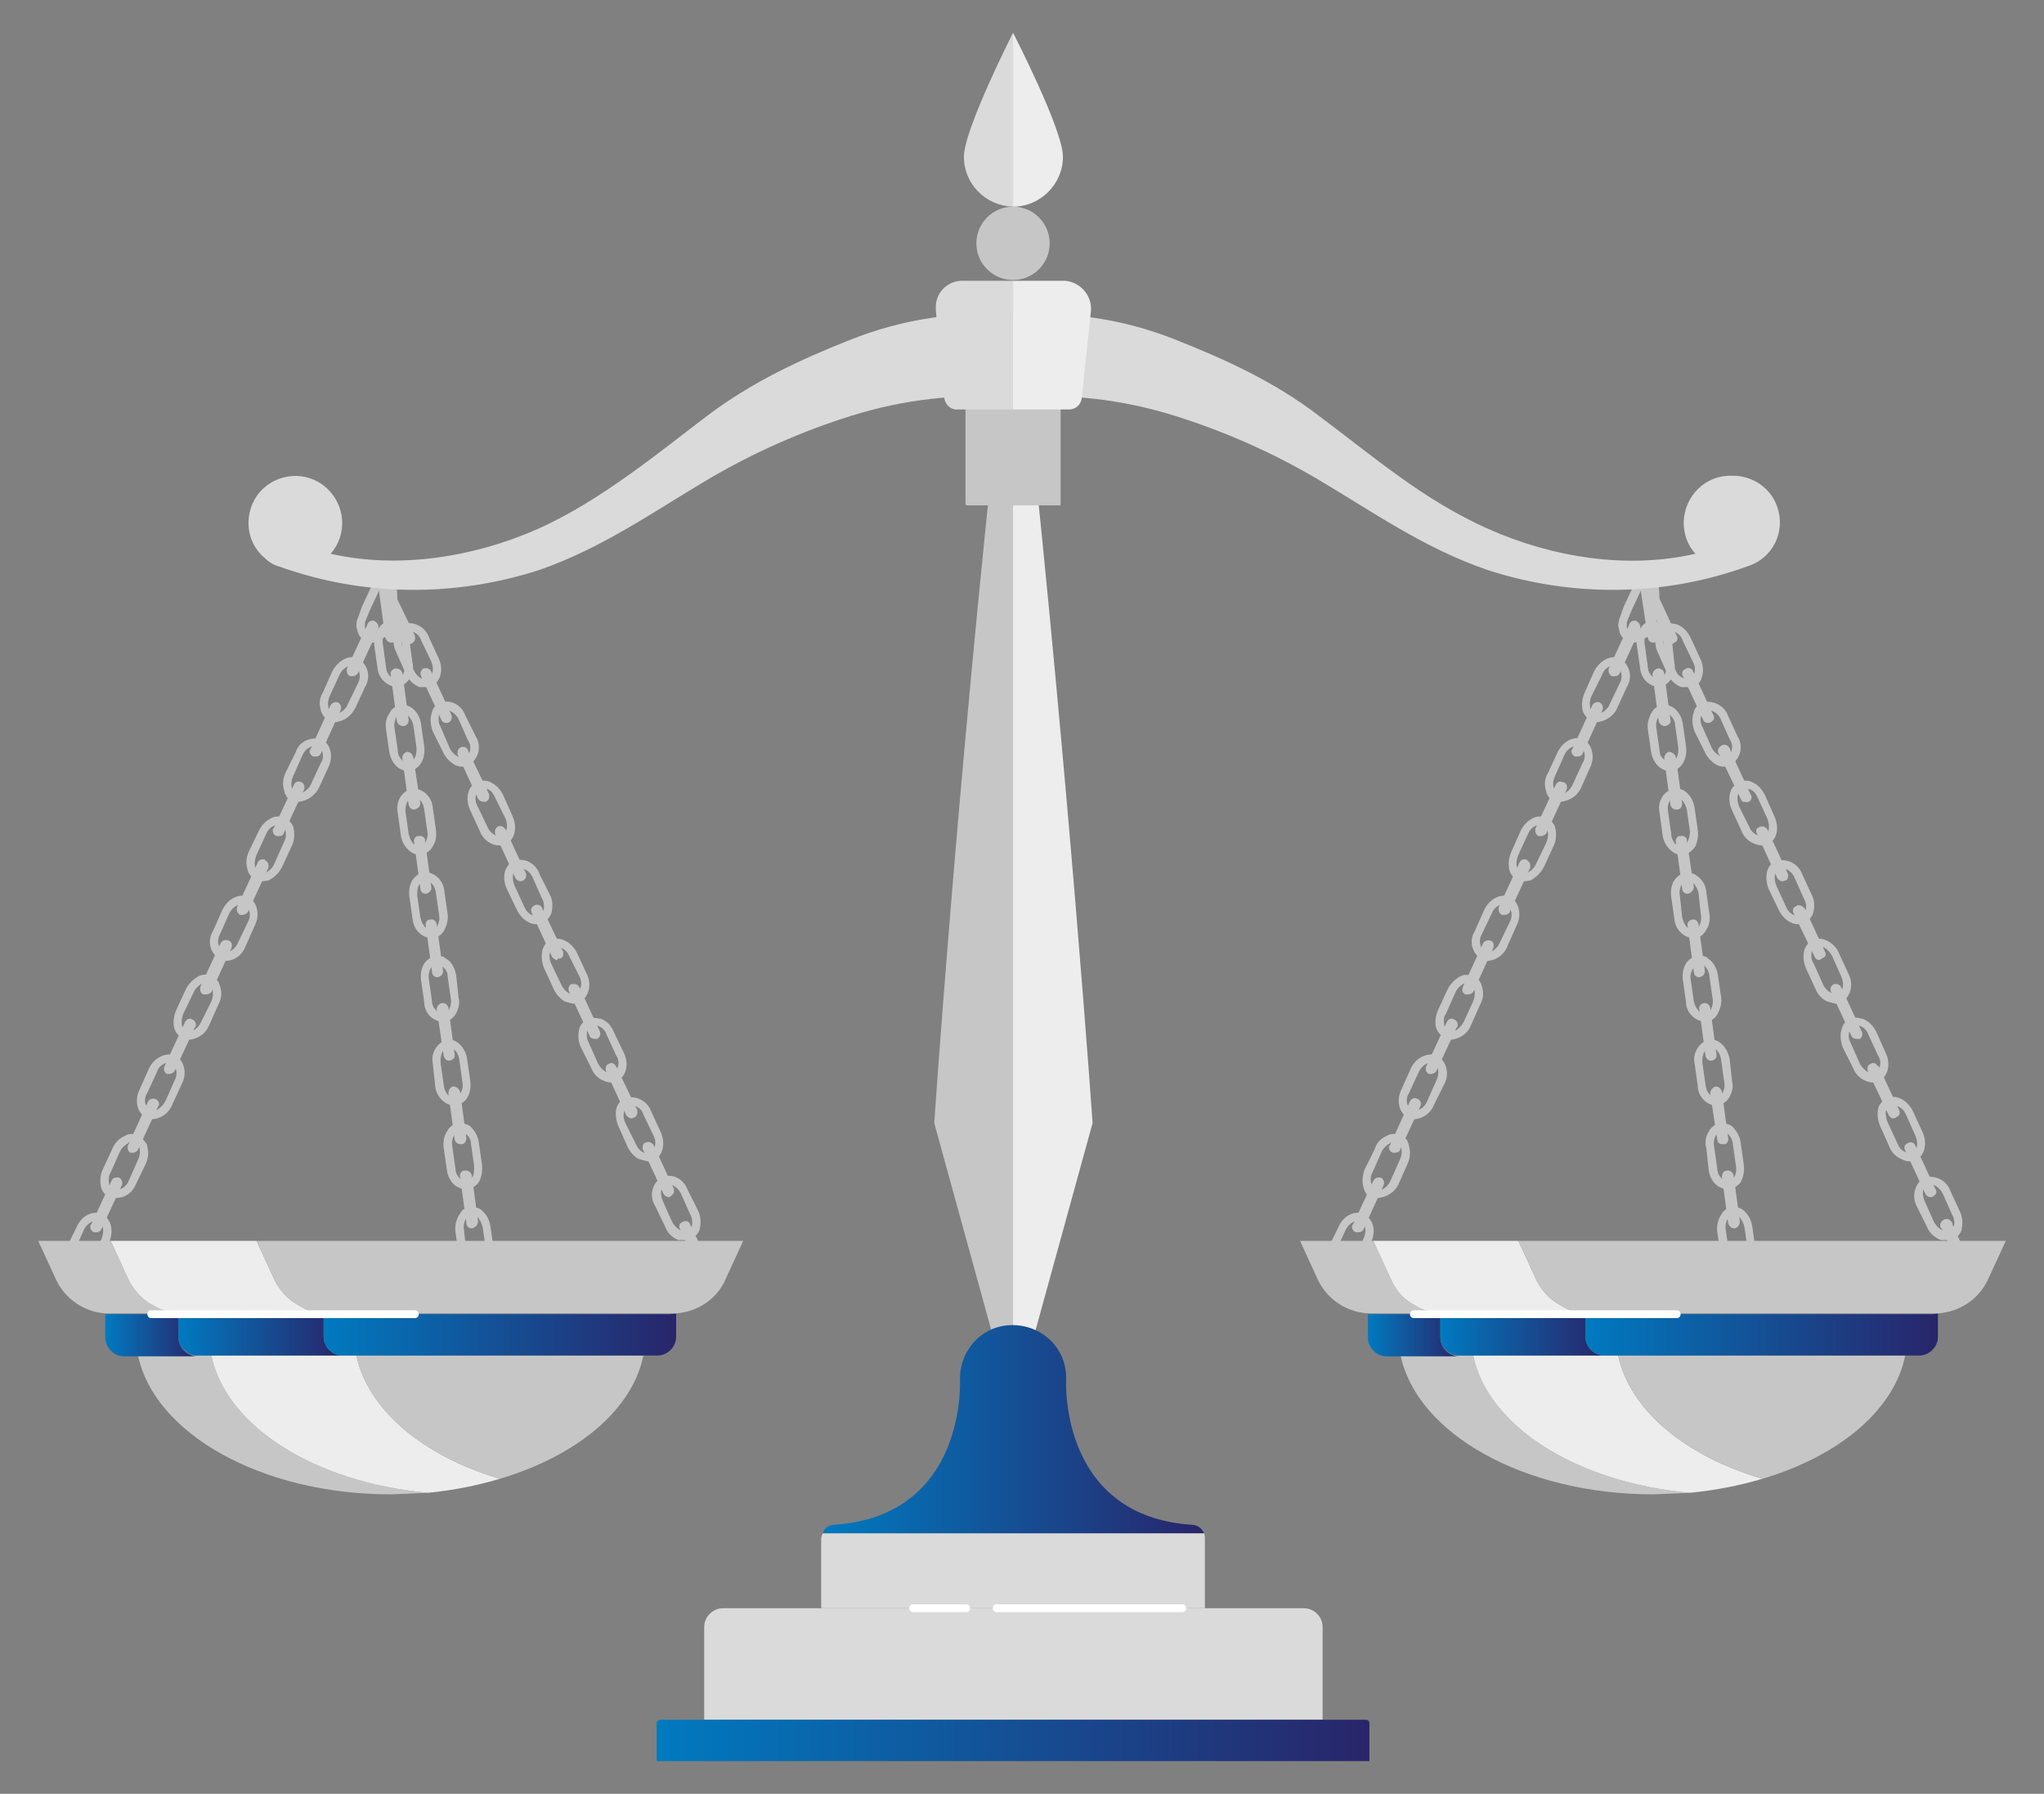 <svg xmlns="http://www.w3.org/2000/svg" xmlns:xlink="http://www.w3.org/1999/xlink" id="Layer_1" x="0px" y="0px" viewBox="0 0 262.1 230" style="enable-background:new 0 0 262.1 230;" xml:space="preserve"><rect x="0" y="0" width="262.1" height="230" fill="#808080" stroke="none"/><style type="text/css">	.st0{fill:#C6C6C6;}	.st1{fill:url(#SVGID_1_);}	.st2{fill:#EDEDED;}	.st3{fill:url(#SVGID_00000059305773681512031760000017882525871828928685_);}	.st4{fill:url(#SVGID_00000034092191329050271250000007602750821203144597_);}	.st5{fill:#FFFFFF;}	.st6{fill:url(#SVGID_00000032630888776879237640000000714174492712016048_);}	.st7{fill:url(#SVGID_00000129207501381295871860000008825110379590510241_);}	.st8{fill:url(#SVGID_00000119813505912545972540000013872711394654249653_);}	.st9{fill:#DADADA;}	.st10{fill:url(#SVGID_00000023276807733612013490000013764220921551196300_);}	.st11{fill:url(#SVGID_00000049908779772775474140000001350112259475283385_);}</style><path class="st0" d="M87.8,159H87c-0.8-0.3-1.4-0.9-1.7-1.7l-1.3-2.7c-0.8-1.3-0.4-2.9,0.9-3.7c1.4-0.5,2.8,0.3,3.3,1.7l0,0l1.3,2.6 c0.4,0.8,0.4,1.7,0.2,2.5c-0.2,0.5-0.6,0.9-1.1,1.2C88.4,159,88.1,159.1,87.8,159z M85.7,151.8h-0.4c-0.6,0.3-0.7,1.3-0.3,2.2 l1.2,2.7c0.3,0.5,0.7,0.9,1.2,1.1c0.5,0.2,1,0,1.2-0.5l0,0h0.1c0.1-0.5,0.1-1.1-0.2-1.6l-1.2-2.7C87,152.4,86.4,151.9,85.7,151.8z"></path><path class="st0" d="M83,148.9l-1.1-0.3c-0.6-0.3-1.1-0.9-1.4-1.5l-1.2-2.7c-0.3-0.7-0.4-1.4-0.3-2.1c0.1-0.6,0.5-1.2,1.1-1.5 c1.4-0.4,2.9,0.3,3.4,1.7l1.2,2.6c0.7,1.5,0.3,3.1-0.8,3.6C83.6,148.9,83.3,148.9,83,148.9z M81,141.7h-0.4 c-0.3,0.2-0.5,0.5-0.6,0.9c-0.1,0.5,0,1,0.2,1.4l1.3,2.6c0.2,0.5,0.5,0.9,0.9,1.1c0.3,0.2,0.7,0.2,1,0.1c0.7-0.5,0.8-1.5,0.4-2.2 l-1.3-2.7C82.3,142.2,81.7,141.8,81,141.7z"></path><path class="st0" d="M78.3,138.8c-1.1-0.1-2.1-0.8-2.5-1.9l-1.3-2.6c-0.4-0.8-0.4-1.7-0.2-2.5c0.4-1,1.5-1.5,2.5-1.2H77 c0.8,0.3,1.4,0.9,1.7,1.7L80,135c0.7,1.4,0.3,3.1-0.9,3.6L78.3,138.8z M76.2,131.5h-0.4c-0.2,0.1-0.4,0.3-0.5,0.6 c-0.1,0.5-0.1,1.1,0.2,1.6l1.2,2.7c0.5,0.9,1.4,1.4,2,1.2c0.7-0.6,0.8-1.6,0.3-2.3l-1.2-2.6c-0.2-0.6-0.6-1-1.2-1.2H76.2z"></path><path class="st0" d="M73.5,128.7l-1.1-0.3c-0.6-0.4-1.1-0.9-1.4-1.6l-1.2-2.6c-0.3-0.7-0.4-1.4-0.3-2.1s0.5-1.3,1.1-1.6 c0.5-0.2,1.1-0.2,1.6,0c0.8,0.3,1.4,0.9,1.8,1.7l1.2,2.6c0.7,1.3,0.4,2.9-0.8,3.7L73.5,128.7z M71.5,121.4h-0.4 c-0.3,0.1-0.6,0.4-0.6,0.8c-0.1,0.5,0,1,0.2,1.4l1.3,2.7c0.2,0.4,0.5,0.8,0.9,1c0.3,0.2,0.7,0.2,1,0.1c0.7-0.5,0.8-1.5,0.4-2.2 l-1.3-2.6c-0.2-0.5-0.6-0.9-1.1-1.1L71.5,121.4z"></path><path class="st0" d="M68.8,118.5c-0.4,0-0.8-0.1-1.1-0.3c-0.6-0.3-1.1-0.9-1.4-1.5L65,114c-0.7-1.5-0.3-3.1,0.9-3.6 c1.4-0.5,2.8,0.3,3.3,1.7l0,0l1.3,2.6c0.4,0.7,0.4,1.6,0.2,2.4c-0.2,0.5-0.6,1-1.1,1.2C69.4,118.5,69.1,118.5,68.8,118.5z  M66.7,111.3h-0.4c-0.6,0.3-0.7,1.4-0.3,2.3l1.2,2.6c0.2,0.5,0.5,0.9,1,1.1c0.3,0.2,0.7,0.2,1,0.1c0.2-0.1,0.4-0.3,0.5-0.6 c0.1-0.5,0.1-1.1-0.2-1.6l-1.2-2.7C68,111.8,67.4,111.4,66.7,111.3z"></path><path class="st0" d="M64.1,108.4c-1.2,0-2.2-0.8-2.6-1.9l-1.2-2.6c-0.7-1.5-0.3-3.1,0.8-3.6c0.6-0.3,1.4-0.3,2,0.1 c0.6,0.3,1.1,0.9,1.4,1.5l1.2,2.7c0.7,1.5,0.3,3.1-0.8,3.6L64.1,108.4z M62,101.1h-0.4c-0.7,0.5-0.8,1.5-0.4,2.2l1.3,2.7 c0.3,0.8,1.1,1.3,1.9,1.2c0.6-0.3,0.8-1.4,0.4-2.3l-1.3-2.6c-0.2-0.5-0.5-0.9-0.9-1.1L62,101.1z"></path><path class="st0" d="M59.3,98.3c-0.4,0-0.8-0.1-1.1-0.3c-0.6-0.4-1.1-0.9-1.4-1.6l-1.3-2.6c-0.3-0.8-0.4-1.7-0.1-2.5 c0.1-0.5,0.5-1,1-1.2c1.4-0.5,2.8,0.3,3.3,1.7l0,0l1.3,2.6c0.8,1.3,0.4,2.9-0.9,3.7L59.3,98.3z M57.2,91h-0.4 c-0.2,0.1-0.4,0.3-0.5,0.6c-0.1,0.5-0.1,1.1,0.2,1.6l1.2,2.8c0.2,0.4,0.6,0.8,1,1c0.3,0.2,0.7,0.3,1,0.1c0.7-0.5,0.8-1.5,0.3-2.2 l-1.2-2.7C58.5,91.6,57.9,91.1,57.2,91z"></path><path class="st0" d="M54.5,88.1h-0.7c-0.8-0.3-1.5-1-1.8-1.8l-1.2-2.7c-0.7-1.4-0.3-3.1,0.8-3.6c1.4-0.4,2.9,0.3,3.4,1.7l1.2,2.6 c0.4,0.8,0.5,1.7,0.2,2.5c-0.2,0.5-0.5,0.9-1,1.1C55.1,88.1,54.8,88.1,54.5,88.1z M52.5,80.9h-0.4c-0.6,0.3-0.8,1.4-0.4,2.3l1.3,2.6 c0.2,0.5,0.6,1,1.1,1.2h0.8c0.3-0.1,0.4-0.3,0.5-0.6c0.2-0.5,0.1-1.1-0.1-1.6L54,82.1C53.8,81.4,53.2,81,52.5,80.9z"></path><path class="st0" d="M47.7,82.4c-0.3,0-0.6,0-0.8-0.2c-0.6-0.3-1-0.8-1.1-1.5c-0.1-0.2-0.1-0.3-0.1-0.5s0-0.5,0.1-0.7l0.6-1.7 l2.2-4.7c0.3-0.6,1.2-1.2,1.6-0.9s0.9,3.8,0.7,5.2c-0.1,0.7-0.2,1.3-0.4,2c-0.1,0.2-0.2,0.4-0.2,0.6s0,0.5-0.1,0.7l-0.3,0.6 c-0.1,0.2-0.3,0.4-0.5,0.4h-0.1L48.8,82C48.5,82.2,48.1,82.4,47.7,82.4z M49,81.3v0.2l0,0V81.3z M47.4,78.3c-0.2,0.5-0.4,1-0.6,1.5 v0.7c0.1,0.3,0.3,0.6,0.6,0.8c0.3,0.1,0.6,0.1,0.9-0.1l0.3-0.2l0.4-0.3l0.2-0.4c0-0.1,0.1-0.2,0.1-0.4c0-0.3,0.1-0.5,0.2-0.8 c0.1-0.6,0.3-1.2,0.4-1.9c0.1-1.3,0-2.6-0.3-3.8v0.2L47.4,78.3z"></path><path class="st0" d="M43.1,92.6l-0.9-0.2c-0.6-0.3-1-0.9-1.1-1.5c-0.2-0.7-0.1-1.5,0.3-2.1l1.2-2.7c0.7-1.4,2.2-2.2,3.3-1.7 c1.3,0.8,1.7,2.4,0.9,3.7l-1.2,2.6c-0.4,0.8-1,1.4-1.8,1.7L43.1,92.6z M45.1,85.3c-0.7,0.1-1.3,0.6-1.6,1.3l-1.2,2.6 c-0.2,0.4-0.3,0.9-0.2,1.4c0,0.4,0.3,0.7,0.6,0.8c0.2,0.2,0.6,0.2,0.8,0c0.5-0.2,0.9-0.6,1.1-1.1l1.3-2.7c0.4-0.7,0.3-1.7-0.4-2.2 L45.1,85.3z"></path><path class="st0" d="M90.5,163.6c-0.3,0-0.6-0.2-0.7-0.4l-2.6-5.6c-0.2-0.3-0.1-0.8,0.3-0.9c0,0,0.1,0,0.1-0.1 c0.4-0.1,0.8,0,0.9,0.4l0,0l2.7,5.6c0.1,0.4,0,0.8-0.4,1H90.5z"></path><path class="st0" d="M85.8,153.5c-0.3,0-0.6-0.2-0.7-0.4l-2.6-5.6c-0.2-0.3-0.1-0.8,0.2-1c0,0,0,0,0.1,0c0.4-0.2,0.8,0,1,0.3l0,0 l2.6,5.6c0.1,0.3,0,0.7-0.3,0.9L85.8,153.5z"></path><path class="st0" d="M81,143.4c-0.3,0-0.5-0.2-0.7-0.4l-2.6-5.7c-0.1-0.4,0-0.8,0.4-0.9c0.3-0.2,0.6-0.1,0.8,0.2l0.1,0.1l2.7,5.6 c0.1,0.4,0,0.8-0.4,1L81,143.4L81,143.4z"></path><path class="st0" d="M76.3,133.2c-0.3,0-0.6-0.1-0.7-0.4l-2.6-5.6c-0.2-0.3-0.1-0.8,0.2-1c0,0,0,0,0.1,0l0,0c0.4-0.1,0.8,0,1,0.4 l2.6,5.6c0.2,0.4,0,0.8-0.3,1L76.3,133.2L76.3,133.2z"></path><path class="st0" d="M71.5,123.1c-0.3,0-0.5-0.2-0.7-0.4l-2.6-5.6c-0.2-0.4-0.1-0.8,0.3-1s0.8-0.1,1,0.3l0,0l2.7,5.6 c0.1,0.4,0,0.8-0.4,0.9h-0.3V123.1z"></path><path class="st0" d="M66.8,113c-0.3,0-0.6-0.2-0.7-0.4l-2.6-5.7c-0.1-0.3,0-0.7,0.3-0.9c0.4-0.2,0.8,0,1,0.3l2.6,5.6 c0.2,0.4,0,0.8-0.3,1L66.8,113z"></path><path class="st0" d="M62,102.8c-0.3,0-0.6-0.2-0.7-0.4l-2.6-5.6c-0.1-0.4,0-0.8,0.4-1c0.4-0.1,0.8,0,0.9,0.4l2.7,5.6 c0.1,0.4,0,0.8-0.4,1H62z"></path><path class="st0" d="M57.3,92.7c-0.3,0-0.6-0.1-0.7-0.4L54,86.7c-0.2-0.4,0-0.8,0.3-1c0.4-0.1,0.8,0,1,0.4l2.6,5.6 c0.1,0.3,0,0.7-0.3,0.9L57.3,92.7z"></path><path class="st0" d="M52.5,82.6c-0.3,0-0.5-0.2-0.7-0.4l-2.6-5.7c-0.1-0.4,0-0.8,0.4-0.9c0.3-0.2,0.6-0.1,0.8,0.2l0.1,0.1l2.7,5.6 c0.1,0.4,0,0.8-0.4,1L52.5,82.6z"></path><path class="st0" d="M45.2,86.7h-0.3c-0.4-0.2-0.5-0.6-0.4-1l0,0l2.6-5.6c0.1-0.4,0.5-0.6,0.9-0.5c0,0,0.1,0,0.1,0.1 c0.4,0.2,0.5,0.6,0.4,1l0,0l-2.6,5.6C45.8,86.5,45.5,86.7,45.2,86.7z"></path><path class="st0" d="M38.3,102.8h-0.8c-0.6-0.3-1-0.9-1.1-1.6c-0.2-0.7-0.1-1.4,0.2-2.1l1.3-2.6c0.4-1.4,1.9-2.1,3.3-1.7l0,0 c1.2,0.5,1.6,2.2,0.9,3.6l-1.2,2.6C40.4,102,39.4,102.7,38.3,102.8z M40.4,95.6c-0.7,0.1-1.3,0.5-1.6,1.2l-1.2,2.7 c-0.2,0.4-0.3,0.9-0.2,1.4c0,0.3,0.3,0.6,0.6,0.8s1.5-0.2,1.9-1.2l1.2-2.6c0.5-0.7,0.4-1.7-0.3-2.3H40.4z"></path><path class="st0" d="M33.6,113l-0.8-0.2c-0.6-0.3-1-0.8-1.1-1.5c-0.2-0.7-0.1-1.4,0.2-2.1l1.3-2.7c0.3-0.6,0.8-1.2,1.4-1.5 c0.6-0.4,1.3-0.4,1.9-0.1c0.5,0.2,0.9,0.6,1.1,1.1c0.2,0.8,0.2,1.7-0.2,2.5l-1.2,2.6c-0.4,0.8-1,1.4-1.8,1.8L33.6,113z M32.9,109.6 c-0.2,0.5-0.3,1-0.2,1.5c0.1,0.3,0.3,0.6,0.6,0.8h0.8c0.5-0.3,0.9-0.7,1.1-1.2l1.2-2.7c0.3-0.5,0.3-1.1,0.2-1.6 c-0.1-0.3-0.3-0.5-0.5-0.6c-0.3-0.1-0.7-0.1-1,0.1c-0.5,0.2-0.8,0.6-1,1.1L32.9,109.6z"></path><path class="st0" d="M28.9,123.2l-0.7-0.2c-1.2-0.7-1.7-2.3-0.9-3.6l0,0l1.2-2.7c0.7-1.5,2.2-2.2,3.3-1.7s1.6,2.2,0.9,3.6l-1.2,2.7 C31.1,122.4,30.1,123.2,28.9,123.2z M31,115.9c-0.7,0.1-1.3,0.6-1.6,1.2l-1.2,2.7c-0.4,0.7-0.3,1.7,0.4,2.2c0.6,0.3,1.5-0.2,1.9-1.1 l1.3-2.7c0.4-0.7,0.3-1.7-0.4-2.2L31,115.9z"></path><path class="st0" d="M24.3,133.3c-0.3,0-0.6,0-0.8-0.2c-0.6-0.2-1.1-0.8-1.2-1.5s0-1.4,0.3-2.1l1.2-2.6c0.4-0.8,1-1.4,1.8-1.8 c1-0.4,2.1,0.1,2.5,1c0,0,0,0,0,0.1c0.1,0.1,0.1,0.1,0.1,0.2c0.3,0.8,0.2,1.7-0.2,2.4l-1.2,2.7C26.4,132.5,25.4,133.2,24.3,133.3z  M23.5,130c-0.2,0.4-0.2,0.9-0.2,1.4c0.1,0.3,0.3,0.6,0.6,0.8c0.6,0.3,1.5-0.3,1.9-1.2l1.3-2.6c0.2-0.5,0.3-1.1,0.1-1.7l-0.5-0.6 h-0.8c-0.5,0.3-0.9,0.7-1.1,1.2L23.5,130z"></path><path class="st0" d="M19.6,143.5l-0.8-0.2c-1.2-0.5-1.6-2.2-0.9-3.6l1.2-2.7c0.6-1.3,2-2.1,3.4-1.7c1.2,0.8,1.5,2.4,0.8,3.7 l-1.2,2.6C21.7,142.7,20.7,143.4,19.6,143.5z M21.7,136.2c-0.8,0.1-1.4,0.6-1.6,1.3l-1.2,2.6c-0.5,0.7-0.4,1.7,0.3,2.3 c0.7,0.2,1.5-0.3,2-1.2l1.2-2.7c0.4-0.7,0.3-1.7-0.4-2.2L21.7,136.2z"></path><path class="st0" d="M14.9,153.6h-0.8c-0.5-0.3-0.9-0.7-1.1-1.2c-0.2-0.8-0.2-1.7,0.2-2.5l1.2-2.6c0.3-0.7,0.8-1.3,1.5-1.6 c0.9-0.6,2.1-0.3,2.6,0.6l0.1,0.1c0.2,0.2,0.3,0.4,0.3,0.7c0.2,0.7,0.1,1.4-0.2,2.1l-1.3,2.7C17,152.9,16,153.6,14.9,153.6z  M17,146.4c-0.3,0-0.5,0-0.6,0.2c-0.4,0.2-0.8,0.6-1,1l-1.2,2.7c-0.3,0.5-0.3,1.1-0.2,1.6c0.1,0.3,0.3,0.5,0.5,0.6 c0.9,0.2,1.7-0.3,2-1.1l1.2-2.7c0.2-0.4,0.3-0.9,0.2-1.4c0-0.4-0.3-0.7-0.6-0.8L17,146.4z"></path><path class="st0" d="M10.2,163.8c-0.3,0-0.6,0-0.8-0.2c-1.1-0.5-1.5-2.1-0.9-3.6l1.3-2.6c0.6-1.5,2.1-2.3,3.3-1.7s1.5,2.1,0.9,3.6 l-1.3,2.7c-0.2,0.7-0.7,1.2-1.4,1.5C11,163.7,10.6,163.8,10.2,163.8z M12.3,156.5c-0.7,0.1-1.3,0.6-1.6,1.3l-1.2,2.7 c-0.4,0.9-0.3,1.9,0.4,2.2c0.3,0.1,0.6,0.1,0.9-0.1c0.5-0.2,0.8-0.6,1-1.1l1.2-2.6c0.4-1,0.3-2-0.4-2.3L12.3,156.5z"></path><path class="st0" d="M40.5,97h-0.3c-0.3-0.1-0.5-0.4-0.5-0.7c0-0.1,0-0.1,0.1-0.2l0,0l2.6-5.7c0.2-0.3,0.6-0.5,1-0.3 c0.3,0.2,0.4,0.6,0.3,0.9l-2.6,5.7C41,96.9,40.7,97,40.5,97z"></path><path class="st0" d="M35.8,107.2h-0.3c-0.4-0.1-0.6-0.5-0.5-0.9c0,0,0-0.1,0.1-0.1l0,0l2.6-5.6c0.2-0.4,0.6-0.5,0.9-0.3 c0,0,0,0,0.1,0c0.3,0.2,0.4,0.6,0.3,0.9l-2.6,5.6C36.3,107.1,36.1,107.2,35.8,107.2z"></path><path class="st0" d="M31.1,117.3h-0.3c-0.4-0.2-0.5-0.6-0.4-1l0,0l2.6-5.6c0.1-0.4,0.5-0.6,0.9-0.5c0,0,0.1,0,0.1,0.1 c0.4,0.2,0.5,0.6,0.4,1l0,0l-2.6,5.6C31.7,117.1,31.4,117.3,31.1,117.3z"></path><path class="st0" d="M26.4,127.5h-0.3c-0.4-0.1-0.5-0.6-0.4-1l0,0l2.6-5.6c0.2-0.3,0.6-0.5,1-0.3c0.4,0.1,0.5,0.5,0.4,0.9l-2.6,5.7 C26.9,127.4,26.7,127.5,26.4,127.5z"></path><path class="st0" d="M21.7,137.7h-0.3c-0.3-0.2-0.5-0.6-0.3-1l0,0l2.6-5.6c0.1-0.3,0.4-0.5,0.7-0.5c0.1,0,0.1,0,0.2,0.1 c0.4,0.1,0.6,0.5,0.5,0.9c0,0,0,0.1-0.1,0.1l0,0l-2.6,5.6C22.3,137.5,22,137.7,21.7,137.7z"></path><path class="st0" d="M17,147.8h-0.3c-0.3-0.2-0.4-0.6-0.3-0.9l0,0l2.6-5.7c0.2-0.3,0.6-0.4,0.9-0.3c0.3,0.1,0.5,0.4,0.5,0.7 c0,0.1,0,0.1-0.1,0.2l0,0l-2.6,5.6C17.6,147.6,17.3,147.8,17,147.8z"></path><path class="st0" d="M12.4,158h-0.3c-0.4-0.1-0.6-0.5-0.5-0.9c0,0,0-0.1,0.1-0.1l0,0l2.6-5.6c0.1-0.4,0.6-0.5,1-0.4 c0.3,0.2,0.5,0.6,0.3,1l0,0l-2.6,5.6C12.9,157.8,12.7,158,12.4,158z"></path><path class="st0" d="M61.2,163.2c-0.6,0-1.1-0.2-1.5-0.7c-0.5-0.5-0.8-1.1-0.9-1.8l-0.4-2.8c-0.1-0.8,0.1-1.6,0.6-2.3 c0.2-0.5,0.7-0.8,1.3-0.8c0.6-0.1,1.3,0.1,1.7,0.6c0.5,0.5,0.8,1.2,0.9,1.9l0.4,2.8c0.3,1.4-0.5,2.8-1.9,3.1H61.2z M60.5,155.8 L60.5,155.8c-0.4,0-0.6,0.2-0.7,0.4c-0.3,0.4-0.4,1-0.3,1.5l0.3,2.8c0.1,0.5,0.3,0.9,0.6,1.3c0.2,0.3,0.6,0.4,0.9,0.4 c0.6-0.1,1.1-1,1-2l-0.4-2.8c-0.1-0.5-0.3-0.9-0.6-1.3C61.1,155.9,60.8,155.8,60.5,155.8z"></path><path class="st0" d="M59.7,152.5c-0.4,0-0.8-0.2-1.2-0.4c-0.7-0.5-1.1-1.3-1.2-2.1l-0.4-2.8c-0.1-0.7,0-1.5,0.4-2.1 c0.3-0.6,0.8-1,1.5-1.1c0.5,0,1.1,0.1,1.5,0.4c0.6,0.6,1,1.3,1.1,2.1l0.4,2.8c0.1,0.7,0,1.4-0.3,2.1c-0.3,0.6-0.9,0.9-1.5,1.1H59.7z  M59,145.1L59,145.1c-0.4,0-0.7,0.2-0.8,0.5c-0.2,0.4-0.3,0.9-0.2,1.4l0.4,2.8c0,0.6,0.3,1.1,0.7,1.4c0.2,0.2,0.4,0.3,0.7,0.2 c0.3,0,0.6-0.2,0.8-0.5c0.2-0.4,0.2-0.9,0.2-1.4l-0.4-2.8c0-0.6-0.3-1.1-0.8-1.4C59.5,145.1,59.3,145.1,59,145.1z"></path><path class="st0" d="M58.2,141.8c-1.3-0.2-2.3-1.3-2.4-2.6l-0.3-2.8c-0.3-1.3,0.5-2.7,1.8-3.1c1.2-0.2,2.4,1,2.6,2.5l0.4,2.8 c0.1,0.7,0,1.4-0.3,2s-0.9,1-1.5,1.1L58.2,141.8z M57.6,134.3h-0.2c-0.6,0.1-1,1-0.9,2l0.4,2.8c0.1,1,0.7,1.7,1.4,1.6 c0.3-0.1,0.6-0.3,0.8-0.6c0.2-0.4,0.3-0.9,0.2-1.3l-0.4-2.9C58.8,135,58.2,134.3,57.6,134.3z"></path><path class="st0" d="M56.7,131c-1.3-0.1-2.3-1.2-2.3-2.5l-0.4-2.8c-0.1-0.7,0-1.4,0.3-2c0.5-0.9,1.6-1.4,2.6-1l0.7,0.5 c0.5,0.5,0.8,1.2,0.9,1.9l0.3,2.8c0.2,0.7,0,1.4-0.3,2c-0.3,0.6-0.9,1-1.5,1.1H56.7z M56.1,123.6c-0.4,0-0.7,0.2-0.9,0.6 s-0.3,0.9-0.2,1.4l0.4,2.8c0,0.8,0.7,1.5,1.5,1.6c0.3-0.1,0.5-0.3,0.7-0.6c0.2-0.4,0.3-0.9,0.2-1.4l-0.4-2.8c0-0.5-0.2-0.9-0.6-1.2 C56.7,123.8,56.4,123.6,56.1,123.6z"></path><path class="st0" d="M55.3,120.3c-1.3-0.1-2.3-1.2-2.4-2.5l-0.4-2.8c-0.1-0.7,0-1.4,0.3-2s0.9-1,1.5-1.2c1.5,0,2.6,1.1,2.7,2.6 l0.4,2.8c0.1,0.7-0.1,1.4-0.4,2c-0.3,0.6-0.8,1-1.5,1.1H55.3z M54.6,112.9L54.6,112.9c-0.4,0-0.7,0.3-0.9,0.6 c-0.2,0.4-0.2,0.9-0.2,1.3l0.4,2.8c0.2,1,0.8,1.7,1.5,1.6c0.3,0,0.6-0.2,0.7-0.5c0.2-0.4,0.3-0.9,0.2-1.4l-0.4-2.8 C55.8,113.6,55.2,112.9,54.6,112.9z"></path><path class="st0" d="M53.8,109.6c-0.6,0-1.1-0.3-1.5-0.7c-0.5-0.5-0.8-1.1-0.9-1.8l-0.4-2.9c-0.3-1.4,0.5-2.8,1.9-3.1 c1.4,0,2.5,1.1,2.6,2.5l0.4,2.8c0.1,0.7,0,1.5-0.4,2.1c-0.3,0.6-0.9,1-1.5,1.1H53.8z M53.1,102.2L53.1,102.2c-0.7,0-1.2,0.9-1.1,1.9 l0.4,2.8c0.1,0.5,0.3,0.9,0.6,1.3c0.3,0.2,0.6,0.3,0.9,0.3c0.3-0.1,0.6-0.3,0.7-0.6c0.2-0.4,0.3-0.9,0.2-1.3l-0.4-2.8 C54.3,102.9,53.7,102.2,53.1,102.2z"></path><path class="st0" d="M52.3,98.9c-0.6-0.1-1.1-0.3-1.5-0.7c-0.5-0.5-0.8-1.2-0.9-1.9l-0.4-2.8c-0.1-0.7,0-1.4,0.4-2 c0.3-0.6,0.8-1,1.5-1.1c1.2-0.2,2.4,0.9,2.6,2.5l0.4,2.8c0.2,1.6-0.6,3-1.9,3.1L52.3,98.9z M51.6,91.4L51.6,91.4 c-0.4,0.1-0.7,0.3-0.8,0.6c-0.2,0.4-0.3,0.9-0.2,1.4l0.4,2.8c0,0.5,0.2,0.9,0.5,1.2c0.2,0.3,0.6,0.4,0.9,0.4c0.7-0.1,1.1-1,1-2 L53,93C52.8,92.1,52.2,91.4,51.6,91.4z"></path><path class="st0" d="M50.8,88.1c-1.3-0.2-2.3-1.2-2.4-2.5L48,82.8c-0.1-0.8,0.1-1.6,0.6-2.3c0.3-0.5,0.8-0.8,1.3-0.8 c1.3-0.2,2.4,0.9,2.6,2.5l0.4,2.8c0.3,1.3-0.5,2.7-1.8,3.1H50.8z M50.2,80.7H50l-0.6,0.4c-0.3,0.4-0.4,1-0.3,1.5l0.4,2.9 c0,0.8,0.6,1.5,1.4,1.6c0.7-0.1,1.1-1,1-2l-0.4-2.8C51.4,81.4,50.8,80.7,50.2,80.7z"></path><path class="st0" d="M62,168.2c-0.3,0-0.7-0.3-0.7-0.6l-0.8-6c-0.1-0.3,0.1-0.7,0.4-0.8c0.1,0,0.2,0,0.2,0l0,0 c0.3-0.1,0.7,0.1,0.8,0.4c0,0.1,0,0.2,0,0.2l0.9,6C62.8,167.8,62.5,168.1,62,168.2L62,168.2z"></path><path class="st0" d="M60.5,157.5c-0.4,0-0.7-0.3-0.7-0.7l-0.8-5.9c-0.1-0.3,0.1-0.7,0.4-0.8c0.1,0,0.2,0,0.2,0l0,0 c0.4-0.1,0.8,0.2,0.9,0.6l0.8,5.9C61.3,157,61,157.4,60.5,157.5L60.5,157.5z"></path><path class="st0" d="M59.1,146.7c-0.4,0-0.7-0.2-0.8-0.6l-0.8-5.9c0-0.4,0.2-0.8,0.6-0.9c0.4,0,0.8,0.3,0.9,0.7l0.8,5.9 c0,0.4-0.2,0.8-0.6,0.8H59.1z"></path><path class="st0" d="M57.6,136c-0.4,0-0.6-0.3-0.7-0.6l-0.9-6c0-0.4,0.3-0.7,0.7-0.8l0,0c0.4,0,0.7,0.2,0.8,0.6l0.8,6 C58.4,135.6,58.1,135.9,57.6,136L57.6,136z"></path><path class="st0" d="M56.1,125.3c-0.4,0-0.7-0.3-0.7-0.7l-0.8-5.9c-0.1-0.3,0.1-0.7,0.4-0.8c0.1,0,0.2,0,0.2,0l0,0 c0.4-0.1,0.7,0.2,0.8,0.6l0.8,5.9C56.9,124.8,56.6,125.2,56.1,125.3L56.1,125.3z"></path><path class="st0" d="M54.6,114.6c-0.4,0-0.7-0.3-0.7-0.7l-0.8-5.9c-0.1-0.3,0.1-0.7,0.4-0.8c0.1,0,0.2,0,0.2,0l0,0 c0.3-0.1,0.7,0.1,0.8,0.4c0,0.1,0,0.2,0,0.2l0.8,5.9C55.4,114.1,55.1,114.5,54.6,114.6L54.6,114.6z"></path><path class="st0" d="M53.1,103.8c-0.4,0-0.6-0.3-0.7-0.6l-0.8-5.9c-0.1-0.4,0.2-0.8,0.6-0.9l0,0c0.4,0,0.7,0.3,0.8,0.7l0.9,5.9 C53.9,103.4,53.6,103.7,53.1,103.8L53.1,103.8z"></path><path class="st0" d="M51.7,93.1c-0.4,0-0.7-0.3-0.8-0.6l-0.8-6c-0.1-0.4,0.2-0.7,0.6-0.8l0,0c0.4,0,0.8,0.2,0.9,0.6l0.8,6 c0,0.4-0.2,0.7-0.6,0.8C51.8,93.1,51.7,93.1,51.7,93.1z"></path><path class="st0" d="M50.2,82.4c-0.4,0-0.7-0.3-0.8-0.7l-0.8-5.9c0-0.4,0.2-0.8,0.6-0.8l0,0c0.4-0.1,0.8,0.2,0.9,0.6l0.8,5.9 c0.1,0.4-0.2,0.8-0.6,0.9C50.3,82.4,50.2,82.4,50.2,82.4z"></path><path class="st0" d="M27.1,173.8h-9.4c2.1,10,15.8,17.8,32.4,17.8l4.8-0.2C40.4,190.1,29,182.9,27.1,173.8z"></path><linearGradient id="SVGID_1_" gradientUnits="userSpaceOnUse" x1="13.5" y1="60.8" x2="25.3" y2="60.8" gradientTransform="matrix(1 0 0 -1 0 232)">	<stop offset="0" style="stop-color:#007AC0"></stop>	<stop offset="1" style="stop-color:#29256A"></stop></linearGradient><path class="st1" d="M22.9,171.4v-2.9h-9.4v3c0,1.3,1.1,2.4,2.4,2.4h9.4c-1.3,0-2.4-1.1-2.4-2.4V171.4z"></path><path class="st0" d="M19.7,167.4c-1.4-0.7-2.5-1.9-3.2-3.3l-2.3-5H4.9l2.3,5c1.2,2.5,3.6,4.1,6.3,4.3h9.4 C21.8,168.3,20.7,168,19.7,167.4z"></path><path class="st2" d="M45.7,173.8H27.1c1.9,9.1,13.3,16.3,27.8,17.6c3.1-0.3,6.2-0.9,9.2-1.8C54.3,186.7,47.2,180.8,45.7,173.8z"></path><linearGradient id="SVGID_00000101782738742483501890000009772316836563991193_" gradientUnits="userSpaceOnUse" x1="22.9" y1="60.85" x2="43.9" y2="60.85" gradientTransform="matrix(1 0 0 -1 0 232)">	<stop offset="0" style="stop-color:#007AC0"></stop>	<stop offset="1" style="stop-color:#29256A"></stop></linearGradient><path style="fill:url(#SVGID_00000101782738742483501890000009772316836563991193_);" d="M41.5,171.4v-2.9H22.9v2.9 c0,1.3,1.1,2.4,2.4,2.4h18.6C42.6,173.8,41.5,172.7,41.5,171.4z"></path><path class="st2" d="M38.4,167.4c-1.4-0.7-2.5-1.9-3.2-3.3l-2.3-5H14.2l2.3,5c0.7,1.4,1.8,2.6,3.2,3.3c1,0.6,2.1,0.9,3.2,1h18.6 C40.4,168.3,39.3,168,38.4,167.4z"></path><path class="st0" d="M64.1,189.6c9.8-2.9,17-8.8,18.4-15.8H45.7C47.2,180.8,54.3,186.7,64.1,189.6z"></path><linearGradient id="SVGID_00000163772945964095448150000002819262964022860457_" gradientUnits="userSpaceOnUse" x1="41.5" y1="60.9" x2="86.7" y2="60.9" gradientTransform="matrix(1 0 0 -1 0 232)">	<stop offset="0" style="stop-color:#007AC0"></stop>	<stop offset="1" style="stop-color:#29256A"></stop></linearGradient><path style="fill:url(#SVGID_00000163772945964095448150000002819262964022860457_);" d="M85.9,168.5H41.5v2.9 c0,1.3,1.1,2.4,2.4,2.4h40.4c1.3,0,2.4-1.1,2.4-2.4v-3L85.9,168.5z"></path><path class="st0" d="M32.9,159.1l2.3,5c0.7,1.4,1.8,2.6,3.2,3.3c0.9,0.6,2,0.9,3.1,1h45.2c2.7-0.2,5.2-1.8,6.3-4.3l2.3-5H32.9z"></path><path class="st5" d="M53.2,169H19.4c-0.3,0-0.5-0.2-0.5-0.5s0.2-0.5,0.5-0.5h33.8c0.3,0,0.5,0.2,0.5,0.5S53.5,169,53.2,169z"></path><path class="st0" d="M249.6,159h-0.7c-0.8-0.3-1.5-0.9-1.8-1.7l-1.3-2.6c-0.7-1.3-0.3-2.9,0.9-3.7c1.4-0.4,2.9,0.3,3.4,1.7l1.2,2.6 c0.4,0.8,0.4,1.7,0.2,2.5c-0.2,0.5-0.6,0.9-1.1,1.2C250.1,159.1,249.9,159.1,249.6,159z M247.5,151.8h-0.3c-0.7,0.3-0.8,1.3-0.4,2.2 l1.2,2.7c0.3,0.5,0.7,0.9,1.2,1.1c0.5,0.2,1,0,1.2-0.5l0,0h0.1c0.2-0.5,0.1-1.1-0.2-1.6l-1.2-2.7 C248.8,152.4,248.2,151.9,247.5,151.8z"></path><path class="st0" d="M244.9,148.9c-0.4,0-0.8-0.1-1.1-0.3c-0.7-0.3-1.2-0.8-1.5-1.5l-1.2-2.7c-0.3-0.7-0.4-1.4-0.3-2.1 c0.1-0.7,0.6-1.2,1.2-1.5c1.1-0.5,2.6,0.2,3.3,1.7l1.2,2.6c0.7,1.5,0.3,3.1-0.8,3.6C245.5,148.9,245.2,148.9,244.9,148.9z  M242.8,141.7h-0.4c-0.3,0.2-0.5,0.5-0.6,0.9c0,0.5,0.1,1,0.3,1.4l1.2,2.6c0.2,0.5,0.5,0.9,1,1.1c0.3,0.2,0.6,0.2,0.9,0.1 c0.7-0.3,0.8-1.3,0.4-2.2l-1.2-2.7C244.1,142.2,243.5,141.8,242.8,141.7L242.8,141.7z"></path><path class="st0" d="M240.1,138.8c-1.1-0.1-2.1-0.8-2.5-1.9l-1.3-2.6c-0.3-0.8-0.4-1.7-0.1-2.5c0.3-1,1.4-1.6,2.4-1.2h0.1h0.1 c0.8,0.3,1.4,0.9,1.8,1.7l1.2,2.7c0.7,1.4,0.3,3.1-0.9,3.6L240.1,138.8z M238,131.5h-0.3c-0.3,0-0.5,0.3-0.5,0.6 c-0.2,0.5-0.2,1.1,0.1,1.6l1.2,2.7c0.5,0.9,1.4,1.4,2,1.2c0.7-0.6,0.8-1.6,0.3-2.3l-1.2-2.6c-0.2-0.6-0.6-1-1.2-1.2H238z"></path><path class="st0" d="M235.4,128.7l-1.1-0.3c-0.7-0.3-1.2-0.9-1.5-1.6l-1.2-2.6c-0.3-0.7-0.4-1.4-0.3-2.1c0.1-0.7,0.6-1.3,1.2-1.6 c0.5-0.2,1-0.2,1.5,0c0.8,0.3,1.5,0.9,1.8,1.7l1.2,2.6c0.7,1.3,0.4,2.9-0.8,3.7L235.4,128.7z M233.3,121.4h-0.4 c-0.3,0.1-0.6,0.4-0.6,0.8c-0.1,0.5,0,1,0.3,1.4l1.2,2.7c0.2,0.4,0.6,0.8,1,1c0.3,0.2,0.6,0.2,0.9,0.1c0.7-0.3,0.8-1.3,0.4-2.2 l-1.2-2.7c-0.3-0.5-0.7-0.9-1.2-1.1L233.3,121.4z"></path><path class="st0" d="M230.6,118.5c-0.4,0-0.8-0.1-1.1-0.3c-0.6-0.3-1.1-0.9-1.4-1.5l-1.3-2.7c-0.6-1.5-0.3-3.1,0.9-3.6 c1.4-0.4,2.9,0.3,3.4,1.7l1.2,2.6c0.4,0.7,0.4,1.6,0.2,2.4c-0.2,0.5-0.6,1-1.1,1.2C231.2,118.5,230.9,118.5,230.6,118.5z  M228.5,111.3h-0.3c-0.7,0.3-0.8,1.4-0.4,2.3l1.2,2.6c0.2,0.5,0.5,0.9,1,1.1c0.3,0.2,0.7,0.2,1,0.1c0.2-0.1,0.4-0.3,0.5-0.6 c0.2-0.5,0.1-1.1-0.2-1.6l-1.2-2.7C229.8,111.8,229.2,111.4,228.5,111.3z"></path><path class="st0" d="M225.9,108.4c-1.2-0.1-2.2-0.8-2.6-1.9l-1.2-2.6c-0.7-1.5-0.3-3.1,0.9-3.6c0.6-0.3,1.3-0.3,1.9,0.1 c0.6,0.3,1.1,0.9,1.4,1.5l1.2,2.7c0.7,1.5,0.4,3.1-0.8,3.6L225.9,108.4z M223.8,101.1h-0.4c-0.6,0.3-0.8,1.3-0.4,2.3l1.3,2.6 c0.3,0.8,1.1,1.3,1.9,1.2c0.7-0.3,0.8-1.4,0.4-2.3l-1.2-2.6c-0.2-0.5-0.5-0.9-1-1.1L223.8,101.1L223.8,101.1z"></path><path class="st0" d="M221.1,98.3c-0.4,0-0.8-0.1-1.1-0.3c-0.6-0.4-1.1-0.9-1.4-1.6l-1.3-2.6c-0.3-0.8-0.4-1.7-0.1-2.5 c0.1-0.5,0.5-1,1-1.2c1.4-0.4,2.9,0.3,3.4,1.7l1.2,2.6c0.8,1.3,0.4,2.9-0.9,3.7L221.1,98.3z M219,91h-0.3c-0.3,0-0.5,0.3-0.5,0.6 c-0.2,0.5-0.2,1.1,0.1,1.6l1.2,2.7c0.2,0.4,0.6,0.8,1,1c0.3,0.2,0.7,0.3,1,0.1c0.7-0.5,0.8-1.5,0.3-2.2l-1.2-2.7 C220.3,91.5,219.7,91.1,219,91z"></path><path class="st0" d="M216.4,88.1h-0.8c-0.8-0.3-1.4-0.9-1.8-1.7l-1.2-2.7c-0.7-1.4-0.3-3.1,0.9-3.6s2.6,0.2,3.3,1.7l1.2,2.6 c0.4,0.8,0.5,1.7,0.2,2.5c-0.1,0.5-0.5,0.9-1,1.1C217,88.1,216.7,88.2,216.4,88.1z M214.3,80.9h-0.4c-0.7,0.6-0.8,1.6-0.3,2.3 l1.2,2.6c0.2,0.6,0.6,1,1.2,1.2c0.5,0.2,1,0,1.2-0.5l0,0l0,0c0.2-0.5,0.2-1.1-0.1-1.6l-1.3-2.7C215.6,81.5,215,81,214.3,80.9 L214.3,80.9z"></path><path class="st0" d="M209.6,82.4c-0.3,0-0.6,0-0.8-0.2c-0.7-0.2-1.1-0.8-1.2-1.5c0-0.2-0.1-0.3-0.1-0.5s0.1-0.5,0.1-0.7l0.6-1.7 l2.2-4.7c0.3-0.6,1.2-1.2,1.6-0.9s1,3.8,0.7,5.2c-0.1,0.7-0.2,1.3-0.4,2c-0.1,0.2-0.1,0.5-0.2,0.6c0,0.2,0,0.5-0.1,0.7l-0.3,0.6 c-0.1,0.2-0.3,0.4-0.5,0.4h-0.1l-0.4,0.3L209.6,82.4z M210.9,81.3v0.2l0,0V81.3z M209.2,78.3l-0.6,1.5v0.7c0.1,0.3,0.3,0.6,0.6,0.8 c0.3,0.1,0.7,0.1,1-0.1l0.2-0.2l0.4-0.3l0.3-0.4v-0.4c0-0.3,0.1-0.6,0.2-0.8c0.2-0.6,0.3-1.3,0.4-1.9c0.1-1.3,0-2.6-0.3-3.8v0.2 L209.2,78.3z"></path><path class="st0" d="M204.9,92.6l-0.8-0.2c-0.6-0.3-1.1-0.8-1.2-1.5c-0.1-0.7,0-1.4,0.3-2.1l1.2-2.7c0.7-1.4,2.2-2.2,3.3-1.7 c1.3,0.8,1.7,2.4,0.9,3.7l-1.2,2.6c-0.3,0.8-1,1.4-1.8,1.7L204.9,92.6z M206.9,85.3c-0.7,0.1-1.3,0.6-1.5,1.3l-1.3,2.6 c-0.2,0.4-0.3,0.9-0.2,1.4c0,0.4,0.3,0.7,0.6,0.8c0.2,0.2,0.6,0.2,0.8,0c0.5-0.2,0.9-0.6,1.1-1.1l1.3-2.7c0.4-0.7,0.3-1.7-0.4-2.2 L206.9,85.3z"></path><path class="st0" d="M252.3,163.6c-0.3,0.1-0.5-0.1-0.6-0.4l0,0l-2.7-5.6c-0.3-0.3-0.3-0.8,0.1-1.1c0.3-0.3,0.8-0.3,1.1,0.1 c0.1,0.1,0.2,0.3,0.2,0.5l2.6,5.6c0.2,0.3,0.1,0.8-0.3,0.9c0,0-0.1,0-0.1,0.1h-0.3V163.6z"></path><path class="st0" d="M247.6,153.5c-0.3,0-0.6-0.2-0.7-0.4l-2.6-5.6c-0.2-0.3-0.1-0.8,0.3-0.9c0,0,0.1,0,0.1-0.1 c0.4-0.1,0.8,0,0.9,0.4l2.6,5.6c0.2,0.3,0.1,0.6-0.2,0.8l-0.1,0.1L247.6,153.5z"></path><path class="st0" d="M242.8,143.4c-0.3,0-0.5-0.2-0.6-0.4l-2.7-5.7c-0.1-0.4,0-0.8,0.4-0.9c0.3-0.2,0.6-0.1,0.8,0.2l0.1,0.1h0.1 l2.6,5.6c0.2,0.3,0.1,0.8-0.3,0.9c0,0-0.1,0-0.1,0.1L242.8,143.4z"></path><path class="st0" d="M238.1,133.2c-0.3,0-0.6-0.1-0.7-0.4l-2.6-5.6c-0.2-0.4,0-0.8,0.3-1l0,0c0.4-0.1,0.8,0,1,0.4l2.6,5.6 c0.2,0.3,0.1,0.8-0.2,1c0,0,0,0-0.1,0L238.1,133.2L238.1,133.2z"></path><path class="st0" d="M233.3,123.1c-0.3,0-0.5-0.2-0.6-0.4l-2.7-5.6c-0.2-0.3-0.1-0.8,0.3-0.9c0,0,0.1,0,0.1-0.1 c0.3-0.1,0.7,0,0.9,0.3h0.1l2.6,5.6c0.2,0.3,0.1,0.7-0.2,0.8c-0.1,0-0.1,0.1-0.2,0.1L233.3,123.1z"></path><path class="st0" d="M228.6,113c-0.3,0-0.6-0.2-0.7-0.4l-2.6-5.7c-0.2-0.3-0.1-0.7,0.2-0.8c0.1,0,0.1-0.1,0.2-0.1 c0.3-0.1,0.7,0,0.9,0.3l2.6,5.6c0.2,0.3,0.1,0.8-0.2,1c0,0,0,0-0.1,0L228.6,113z"></path><path class="st0" d="M223.8,102.8c-0.3,0.1-0.5-0.1-0.6-0.4l0,0l-2.7-5.6c-0.3-0.3-0.3-0.8,0.1-1.1c0.3-0.3,0.8-0.3,1.1,0.1 c0.1,0.1,0.2,0.3,0.2,0.5l2.6,5.6c0.2,0.3,0.1,0.8-0.3,0.9c0,0-0.1,0-0.1,0.1L223.8,102.8L223.8,102.8z"></path><path class="st0" d="M219.1,92.7c-0.3,0-0.6-0.1-0.7-0.4l-2.6-5.6c-0.2-0.3-0.1-0.8,0.3-0.9c0,0,0.1,0,0.1-0.1 c0.4-0.1,0.8,0,0.9,0.4l2.6,5.6c0.2,0.3,0.1,0.6-0.2,0.8l-0.1,0.1L219.1,92.7L219.1,92.7z"></path><path class="st0" d="M214.3,82.6c-0.3,0-0.5-0.2-0.6-0.4l-2.7-5.7c-0.1-0.4,0-0.8,0.4-0.9c0.3-0.2,0.6-0.1,0.8,0.2l0.1,0.1h0.1 l2.6,5.6c0.2,0.3,0.1,0.8-0.3,0.9c0,0-0.1,0-0.1,0.1L214.3,82.6z"></path><path class="st0" d="M207,86.7h-0.3c-0.4-0.2-0.5-0.6-0.4-1l0,0l2.6-5.6c0.1-0.4,0.5-0.6,0.9-0.5c0,0,0.1,0,0.1,0.1 c0.4,0.2,0.5,0.6,0.4,1l0,0l-2.6,5.6C207.6,86.6,207.3,86.7,207,86.7z"></path><path class="st0" d="M200.1,102.8h-0.8c-0.6-0.3-1-0.9-1.1-1.6c-0.2-0.7-0.1-1.5,0.3-2.1l1.2-2.6c0.7-1.5,2.2-2.2,3.3-1.7 s1.6,2.2,0.9,3.6l-1.2,2.7C202.2,102.1,201.2,102.7,200.1,102.8z M202.2,95.6c-0.7,0.1-1.3,0.5-1.6,1.2l-1.2,2.7 c-0.2,0.4-0.3,0.9-0.2,1.4c0.1,0.3,0.3,0.6,0.6,0.8c0.6,0.3,1.5-0.2,1.9-1.2l1.2-2.6c0.5-0.7,0.4-1.7-0.3-2.3H202.2z"></path><path class="st0" d="M195.5,113l-0.8-0.2c-0.7-0.2-1.1-0.8-1.2-1.5c-0.1-0.7,0-1.4,0.3-2.1l1.2-2.7c0.3-0.6,0.8-1.2,1.4-1.5 c0.6-0.4,1.3-0.4,1.9-0.1c0.5,0.2,0.9,0.6,1.1,1.1c0.2,0.8,0.2,1.7-0.2,2.5l-1.2,2.6c-0.4,0.8-1,1.4-1.8,1.8L195.5,113z  M194.7,109.6c-0.2,0.5-0.3,1-0.2,1.5c0.1,0.3,0.3,0.6,0.6,0.8h0.8c0.5-0.3,0.9-0.7,1.1-1.2l1.3-2.7c0.2-0.5,0.3-1.1,0.1-1.6 c-0.1-0.3-0.3-0.5-0.5-0.6c-0.3-0.1-0.7-0.1-1,0.1c-0.5,0.2-0.8,0.6-1,1.1L194.7,109.6z"></path><path class="st0" d="M190.8,123.2L190,123c-1.2-0.7-1.7-2.3-0.9-3.6l0,0l1.2-2.7c0.7-1.5,2.2-2.2,3.3-1.7s1.6,2.2,0.9,3.6l-1.2,2.7 C192.9,122.4,191.9,123.1,190.8,123.2z M192.8,115.9c-0.7,0.1-1.3,0.6-1.5,1.2l-1.3,2.7c-0.4,0.7-0.3,1.7,0.4,2.2 c0.6,0.3,1.5-0.2,1.9-1.1l1.3-2.7c0.4-0.7,0.3-1.7-0.4-2.2L192.8,115.9z"></path><path class="st0" d="M186.1,133.3c-0.3,0-0.6,0-0.8-0.2c-0.6-0.3-1-0.8-1.2-1.5c-0.1-0.7,0-1.4,0.3-2.1l1.2-2.6 c0.4-0.8,1-1.4,1.8-1.8c0.5-0.2,1.1-0.1,1.6,0.1s0.9,0.7,1,1.2c0.3,0.8,0.2,1.7-0.2,2.4l-1.2,2.7 C188.2,132.5,187.2,133.2,186.1,133.3z M185.4,130c-0.3,0.4-0.3,0.9-0.2,1.4c0,0.3,0.2,0.6,0.5,0.8c0.7,0.3,1.5-0.3,2-1.2l1.2-2.6 c0.2-0.5,0.3-1.1,0.1-1.7c-0.1-0.2-0.3-0.5-0.5-0.6h-0.8c-0.5,0.3-0.9,0.7-1.1,1.2L185.4,130z"></path><path class="st0" d="M181.4,143.5l-0.8-0.2c-1.2-0.5-1.6-2.2-0.9-3.6l1.2-2.7c0.6-1.3,2-2.1,3.4-1.7c1.2,0.8,1.6,2.4,0.9,3.7 l-1.3,2.6C183.5,142.7,182.5,143.4,181.4,143.5z M183.5,136.2c-0.7,0.1-1.3,0.6-1.6,1.3l-1.2,2.6c-0.5,0.7-0.4,1.7,0.3,2.3 c0.9,0.1,1.7-0.4,2-1.2l1.2-2.7c0.4-0.9,0.3-1.9-0.4-2.2L183.5,136.2z"></path><path class="st0" d="M176.7,153.6h-0.8c-0.5-0.2-0.9-0.7-1-1.2c-0.3-0.8-0.2-1.7,0.1-2.5l1.3-2.6c0.2-0.7,0.7-1.3,1.4-1.6 c0.9-0.6,2.2-0.3,2.8,0.6c0,0,0,0,0,0.1c0.1,0.2,0.2,0.5,0.2,0.7c0.2,0.7,0.1,1.4-0.2,2.1l-1.2,2.7 C178.8,152.9,177.8,153.5,176.7,153.6z M178.8,146.4c-0.2,0-0.4,0-0.6,0.2c-0.4,0.2-0.8,0.6-1,1l-1.2,2.7c-0.3,0.5-0.3,1.1-0.1,1.6 c0,0.3,0.2,0.6,0.5,0.6c0.6,0.3,1.5-0.2,1.9-1.1l1.2-2.7c0.2-0.4,0.3-0.9,0.2-1.4c0-0.3-0.2-0.7-0.5-0.8L178.8,146.4z"></path><path class="st0" d="M172,163.8c-0.3,0-0.6,0-0.8-0.2c-1.1-0.5-1.5-2.1-0.9-3.6l1.3-2.6c0.6-1.5,2.1-2.3,3.3-1.7s1.6,2.1,0.9,3.6 l-1.2,2.7c-0.3,0.6-0.8,1.2-1.4,1.5L172,163.8z M174.1,156.5c-0.7,0.1-1.3,0.6-1.6,1.3l-1.2,2.6c-0.4,1-0.3,2,0.4,2.3 c0.3,0.1,0.7,0.1,1-0.1c0.4-0.3,0.7-0.7,0.9-1.1l1.2-2.6c0.5-1,0.3-2-0.3-2.3L174.1,156.5z"></path><path class="st0" d="M202.3,97H202c-0.3-0.1-0.5-0.4-0.5-0.7c0-0.1,0-0.1,0.1-0.2l0,0l2.6-5.7c0.2-0.3,0.6-0.5,1-0.3 c0.3,0.2,0.4,0.6,0.3,0.9l-2.6,5.7C202.8,96.9,202.5,97,202.3,97z"></path><path class="st0" d="M197.6,107.2h-0.3c-0.4-0.2-0.5-0.6-0.4-1l0,0l2.6-5.6c0.2-0.4,0.6-0.5,0.9-0.3c0,0,0,0,0.1,0 c0.4,0.1,0.5,0.5,0.4,0.9l-2.6,5.6C198.2,107,197.9,107.2,197.6,107.2z"></path><path class="st0" d="M192.9,117.3h-0.3c-0.4-0.2-0.5-0.6-0.4-1l0,0l2.6-5.6c0.1-0.4,0.5-0.6,0.9-0.5c0,0,0.1,0,0.1,0.1l0,0 c0.4,0.2,0.5,0.6,0.4,1l0,0l-2.6,5.6C193.5,117.2,193.2,117.3,192.9,117.3z"></path><path class="st0" d="M188.2,127.5h-0.3c-0.4-0.2-0.5-0.6-0.3-0.9c0,0,0,0,0-0.1l0,0l2.6-5.6c0.2-0.3,0.6-0.4,0.9-0.3 c0.4,0.1,0.5,0.5,0.4,0.9l-2.6,5.7C188.7,127.4,188.5,127.5,188.2,127.5z"></path><path class="st0" d="M183.5,137.7h-0.3c-0.3-0.2-0.5-0.6-0.3-1l0,0l2.6-5.6c0.1-0.3,0.4-0.5,0.7-0.5c0.1,0,0.1,0,0.2,0.1 c0.4,0.1,0.6,0.5,0.5,0.9c0,0,0,0.1-0.1,0.1l0,0l-2.6,5.6C184.1,137.5,183.8,137.7,183.5,137.7z"></path><path class="st0" d="M178.9,147.8h-0.3c-0.3-0.1-0.5-0.4-0.5-0.7c0-0.1,0-0.1,0.1-0.2l0,0l2.6-5.7c0.2-0.4,0.6-0.5,1-0.3 s0.5,0.6,0.3,1l-2.6,5.6C179.4,147.7,179.1,147.8,178.9,147.8z"></path><path class="st0" d="M174.2,158h-0.3c-0.4-0.1-0.6-0.5-0.5-0.9c0,0,0-0.1,0.1-0.1l0,0l2.6-5.6c0.2-0.4,0.6-0.5,1-0.4 c0.3,0.2,0.5,0.6,0.3,1l0,0l-2.6,5.7C174.7,157.9,174.4,158,174.2,158z"></path><path class="st0" d="M223,163.2c-0.6,0-1.1-0.2-1.5-0.7c-0.5-0.5-0.8-1.1-0.9-1.8l-0.4-2.8c-0.1-0.8,0.1-1.6,0.6-2.3 c0.3-0.5,0.8-0.8,1.3-0.8c0.6-0.1,1.3,0.1,1.7,0.6c0.5,0.5,0.8,1.2,0.9,1.9l0.4,2.8c0.3,1.3-0.5,2.7-1.8,3.1H223z M222.3,155.8h-0.1 c-0.2,0-0.4,0.2-0.6,0.4c-0.3,0.4-0.4,1-0.3,1.5l0.4,2.8c0,0.5,0.2,0.9,0.5,1.3c0.2,0.3,0.6,0.4,0.9,0.4c0.7-0.1,1.1-1,1-2l-0.4-2.8 c-0.1-0.5-0.3-0.9-0.6-1.3C222.9,155.9,222.6,155.8,222.3,155.8L222.3,155.8z"></path><path class="st0" d="M221.5,152.5c-0.4,0-0.8-0.2-1.2-0.4c-0.7-0.5-1.1-1.3-1.2-2.1l-0.3-2.8c-0.2-0.7-0.1-1.5,0.3-2.1 c0.3-0.6,0.9-1,1.5-1.1c0.5,0,1.1,0.1,1.5,0.4c0.6,0.6,1,1.3,1.1,2.1l0.4,2.8c0.1,0.7,0,1.4-0.3,2.1c-0.3,0.6-0.9,0.9-1.5,1.1H221.5 z M220.9,145.1h-0.1c-0.3,0-0.6,0.2-0.8,0.5c-0.2,0.4-0.3,0.9-0.2,1.4l0.4,2.8c0,0.6,0.3,1.1,0.7,1.4c0.2,0.2,0.4,0.3,0.7,0.2 c0.3,0,0.6-0.2,0.8-0.5c0.2-0.4,0.3-0.9,0.2-1.4l-0.4-2.8c0-0.5-0.3-1-0.7-1.4C221.3,145.1,221.1,145.1,220.9,145.1z"></path><path class="st0" d="M220,141.8c-1.3-0.2-2.3-1.3-2.3-2.6l-0.4-2.8c-0.3-1.3,0.5-2.7,1.8-3.1c1.3-0.2,2.4,1,2.7,2.5l0.3,2.8 c0.2,0.7,0,1.4-0.3,2s-0.9,1-1.5,1.1L220,141.8z M219.4,134.3h-0.1c-0.7,0.1-1.1,1-1,2l0.4,2.8c0.1,1,0.8,1.7,1.4,1.6 c0.3-0.1,0.6-0.3,0.8-0.6c0.2-0.4,0.3-0.9,0.2-1.3l-0.4-2.9C220.6,135,220,134.3,219.4,134.3L219.4,134.3z"></path><path class="st0" d="M218.6,131c-1.3-0.1-2.4-1.2-2.4-2.5l-0.4-2.8c-0.1-0.7,0-1.4,0.3-2c0.5-1,1.7-1.4,2.7-1l0.6,0.5 c0.5,0.5,0.8,1.2,0.9,1.9l0.4,2.8c0.1,0.7-0.1,1.4-0.4,2c-0.3,0.6-0.8,1-1.5,1.1H218.6z M217.9,123.6h-0.1c-0.3,0.1-0.6,0.3-0.7,0.6 c-0.3,0.4-0.4,0.9-0.3,1.4l0.4,2.8c0.2,0.9,0.8,1.6,1.5,1.6c0.3-0.1,0.6-0.3,0.7-0.6c0.2-0.4,0.3-0.9,0.2-1.4l-0.4-2.8 c0-0.4-0.2-0.9-0.5-1.2C218.5,123.7,218.2,123.6,217.9,123.6L217.9,123.6z"></path><path class="st0" d="M217.1,120.3c-1.3-0.1-2.3-1.2-2.4-2.5l-0.4-2.8c-0.1-0.7,0-1.4,0.3-2c0.4-0.6,0.9-1,1.6-1.2 c1.4,0.1,2.5,1.2,2.6,2.6l0.4,2.8c0.1,0.7,0,1.4-0.4,2c-0.3,0.6-0.8,1-1.5,1.1H217.1z M216.4,112.9h-0.1c-0.3,0.1-0.6,0.3-0.7,0.6 c-0.2,0.4-0.3,0.9-0.2,1.3l0.3,2.8c0.2,1,0.8,1.7,1.5,1.6c0.3,0,0.6-0.2,0.7-0.5c0.2-0.4,0.3-0.9,0.2-1.4l-0.3-2.8 C217.6,113.6,217,112.9,216.4,112.9L216.4,112.9z"></path><path class="st0" d="M215.6,109.6c-0.6,0-1.1-0.3-1.5-0.7c-0.5-0.5-0.8-1.1-0.9-1.8l-0.4-2.9c-0.3-1.4,0.5-2.8,1.9-3.1 c1.2-0.2,2.4,1,2.6,2.5l0.4,2.8c0.1,0.7,0,1.4-0.3,2.1c-0.4,0.6-0.9,1-1.6,1.1H215.6z M214.9,102.2h-0.1c-0.6,0-1.1,0.9-0.9,1.9 l0.4,2.8c0,0.5,0.2,0.9,0.5,1.3c0.3,0.2,0.6,0.3,0.9,0.3c0.3-0.1,0.6-0.3,0.7-0.6c0.2-0.4,0.3-0.8,0.3-1.3l-0.4-2.8 C216.1,102.9,215.5,102.2,214.9,102.2L214.9,102.2z"></path><path class="st0" d="M214.1,98.9c-0.6-0.1-1.1-0.3-1.5-0.7c-0.5-0.5-0.8-1.2-0.9-1.9l-0.4-2.8c-0.1-0.7,0.1-1.4,0.4-2 c0.3-0.6,0.8-1,1.5-1.1c1.2-0.2,2.4,0.9,2.6,2.5l0.4,2.8c0.2,1.6-0.6,3-1.8,3.1L214.1,98.9z M213.4,91.4h-0.1 c-0.3,0.1-0.6,0.3-0.7,0.6c-0.2,0.4-0.3,0.9-0.2,1.4l0.4,2.8c0,0.5,0.2,0.9,0.6,1.2c0.2,0.3,0.5,0.4,0.8,0.4c0.7-0.1,1.1-1,1-2 l-0.4-2.8C214.8,92.2,214.2,91.5,213.4,91.4L213.4,91.4z"></path><path class="st0" d="M212.6,88.1c-1.3-0.2-2.2-1.2-2.3-2.5l-0.4-2.8c-0.2-0.8,0-1.7,0.5-2.3c0.3-0.5,0.8-0.8,1.3-0.8 c1.3-0.2,2.4,0.9,2.7,2.5l0.3,2.8c0.3,1.3-0.5,2.7-1.8,3.1L212.6,88.1z M212,80.7h-0.1l-0.7,0.4c-0.3,0.4-0.4,1-0.3,1.5l0.4,2.9 c0,0.8,0.6,1.5,1.4,1.6c0.7-0.1,1.1-1,1-2l-0.4-2.8C213.2,81.4,212.6,80.7,212,80.7L212,80.7z"></path><path class="st0" d="M223.8,168.2c-0.3-0.1-0.6-0.3-0.7-0.6l-0.8-6c-0.1-0.3,0.1-0.7,0.4-0.8c0.1,0,0.2,0,0.2,0l0,0 c0.4-0.1,0.8,0.2,0.9,0.6l0.8,6C224.6,167.8,224.3,168.1,223.8,168.2L223.8,168.2z"></path><path class="st0" d="M222.4,157.5c-0.4,0-0.7-0.3-0.8-0.7l-0.8-5.9c0-0.4,0.2-0.8,0.6-0.8c0.4-0.1,0.8,0.2,0.9,0.6l0.8,5.9 C223.1,157,222.9,157.4,222.4,157.5L222.4,157.5z"></path><path class="st0" d="M220.9,146.7c-0.4,0-0.7-0.2-0.7-0.6l-0.9-5.9c0-0.4,0.3-0.8,0.7-0.9c0.4,0,0.7,0.3,0.8,0.7l0.8,5.9 c0.1,0.3-0.1,0.7-0.4,0.8c-0.1,0-0.2,0-0.2,0H220.9z"></path><path class="st0" d="M219.4,136c-0.4,0-0.6-0.3-0.7-0.6l-0.8-6c-0.1-0.4,0.2-0.7,0.6-0.8c0.4,0,0.7,0.2,0.8,0.6l0.8,6 c0.1,0.4-0.2,0.7-0.6,0.8H219.4z"></path><path class="st0" d="M217.9,125.3c-0.4,0-0.7-0.3-0.7-0.7l-0.8-5.9c-0.1-0.4,0.2-0.7,0.6-0.8c0.4-0.1,0.7,0.2,0.8,0.6l0,0l0.8,5.9 C218.7,124.8,218.4,125.2,217.9,125.3L217.9,125.3z"></path><path class="st0" d="M216.4,114.6c-0.4,0-0.7-0.3-0.7-0.7l-0.8-5.9c-0.1-0.3,0.1-0.7,0.4-0.8c0.1,0,0.2,0,0.2,0l0,0 c0.3-0.1,0.7,0.1,0.8,0.4c0,0.1,0,0.2,0,0.2l0.9,5.9C217.2,114.1,216.9,114.5,216.4,114.6L216.4,114.6z"></path><path class="st0" d="M215,103.8c-0.4,0-0.7-0.2-0.8-0.6l-0.8-5.9c0-0.4,0.2-0.8,0.6-0.9l0,0c0.4,0,0.8,0.3,0.9,0.7l0.8,5.9 C215.7,103.4,215.5,103.8,215,103.8L215,103.8z"></path><path class="st0" d="M213.5,93.1c-0.4,0-0.7-0.3-0.8-0.6l-0.8-6c0-0.4,0.3-0.7,0.7-0.8c0.4,0,0.7,0.2,0.8,0.6l0.8,6 C214.3,92.7,214,93,213.5,93.1L213.5,93.1z"></path><path class="st0" d="M212,82.4c-0.4,0-0.7-0.3-0.7-0.7l-0.9-5.9c0-0.4,0.3-0.7,0.7-0.8c0.4-0.1,0.7,0.2,0.8,0.6l0.8,5.9 c0.1,0.4-0.2,0.8-0.6,0.9H212z"></path><path class="st0" d="M188.9,173.8h-9.3c2.1,10,15.8,17.8,32.4,17.8l4.7-0.2C202.2,190.1,190.8,182.9,188.9,173.8z"></path><linearGradient id="SVGID_00000092446020116989478440000007918977860469908886_" gradientUnits="userSpaceOnUse" x1="175.4" y1="60.8" x2="187.1" y2="60.8" gradientTransform="matrix(1 0 0 -1 0 232)">	<stop offset="0" style="stop-color:#007AC0"></stop>	<stop offset="1" style="stop-color:#29256A"></stop></linearGradient><path style="fill:url(#SVGID_00000092446020116989478440000007918977860469908886_);" d="M184.7,171.4v-2.9h-9.3v3 c0,1.3,1.1,2.4,2.4,2.4h9.3c-1.3,0-2.4-1.1-2.4-2.4V171.4z"></path><path class="st0" d="M181.5,167.4c-1.4-0.7-2.5-1.9-3.1-3.3l-2.3-5h-9.4l2.3,5c1.2,2.5,3.6,4.1,6.4,4.3h9.3 C183.6,168.3,182.5,168,181.5,167.4z"></path><path class="st2" d="M207.5,173.8h-18.6c1.9,9.1,13.3,16.3,27.8,17.6c3.1-0.3,6.3-0.9,9.3-1.8C216.1,186.7,209,180.8,207.5,173.8z"></path><linearGradient id="SVGID_00000130636398091314684800000003022125683379154062_" gradientUnits="userSpaceOnUse" x1="184.7" y1="60.85" x2="205.7" y2="60.85" gradientTransform="matrix(1 0 0 -1 0 232)">	<stop offset="0" style="stop-color:#007AC0"></stop>	<stop offset="1" style="stop-color:#29256A"></stop></linearGradient><path style="fill:url(#SVGID_00000130636398091314684800000003022125683379154062_);" d="M203.3,171.4v-2.9h-18.6v2.9 c0,1.3,1.1,2.4,2.4,2.4h18.6C204.4,173.8,203.3,172.7,203.3,171.4z"></path><path class="st2" d="M200.2,167.4c-1.4-0.7-2.5-1.9-3.2-3.3l-2.3-5h-18.6l2.3,5c0.6,1.4,1.7,2.6,3.1,3.3c1,0.6,2.1,0.9,3.2,1h18.6 C202.2,168.3,201.1,168,200.2,167.4z"></path><path class="st0" d="M226,189.6c9.8-2.9,16.9-8.8,18.3-15.8h-36.8C209,180.8,216.1,186.7,226,189.6z"></path><linearGradient id="SVGID_00000023960073991988905400000016411873265950516407_" gradientUnits="userSpaceOnUse" x1="203.3" y1="60.9" x2="248.5" y2="60.9" gradientTransform="matrix(1 0 0 -1 0 232)">	<stop offset="0" style="stop-color:#007AC0"></stop>	<stop offset="1" style="stop-color:#29256A"></stop></linearGradient><path style="fill:url(#SVGID_00000023960073991988905400000016411873265950516407_);" d="M247.8,168.5h-44.5v2.9 c0,1.3,1.1,2.4,2.4,2.4h40.4c1.3,0,2.4-1.1,2.4-2.4v-3L247.8,168.5z"></path><path class="st0" d="M194.7,159.1l2.3,5c0.7,1.4,1.8,2.6,3.2,3.3c0.9,0.6,2,0.9,3.1,1h45.2c2.8-0.2,5.2-1.8,6.4-4.3l2.3-5H194.7z"></path><path class="st5" d="M215,169h-33.7c-0.3,0-0.5-0.2-0.5-0.5s0.2-0.5,0.5-0.5H215c0.3,0,0.5,0.2,0.5,0.5S215.3,169,215,169z"></path><path class="st9" d="M222,61c-3.3-0.1-6,2.6-6.1,5.9V67c0,1.5,0.5,2.9,1.5,4c-8.7,2-18.3,0.5-26.6-3.2s-14.6-9.2-21.7-14.5 c-5.6-4.3-11.9-7.2-18.5-9.8s-13.7-3.7-20.7-3c-7-0.7-14.1,0.4-20.7,3S96.4,49,90.7,53.3S77.1,64.2,69,67.8S51.2,73,42.4,71 c2.2-2.5,1.9-6.3-0.6-8.5s-6.3-1.9-8.5,0.6c-2.1,2.5-1.9,6.3,0.6,8.4c0.5,0.5,1.1,0.9,1.8,1.1l0,0c10.8,3.9,22.5,4,33.4,0.5 c8.1-2.8,14.7-7.5,21.8-11.7c5.8-3.4,11.9-6.1,18.3-8.1c6.7-2.1,13.7-2.9,20.7-2.3c7-0.6,14,0.2,20.7,2.3c6.4,2,12.5,4.7,18.3,8.1 c7.1,4.2,13.7,8.9,21.9,11.7c10.8,3.5,22.6,3.4,33.3-0.5l0,0c3.2-1,4.9-4.4,3.8-7.6C227.1,62.6,224.7,60.9,222,61z"></path><path class="st0" d="M128.2,50.3c-5.6,51.6-8.4,93.7-8.4,93.7l8.4,30.5h1.7V50.3H128.2z"></path><path class="st2" d="M140.1,144c0,0-2.9-42.1-8.4-93.7h-1.8v124.2h1.8L140.1,144z"></path><path class="st0" d="M123.8,51.3H136v13.3c0,0.1,0,0.2-0.1,0.2H124c-0.1,0-0.2-0.1-0.2-0.2V51.3z"></path><circle class="st0" cx="129.9" cy="31.2" r="4.7"></circle><linearGradient id="SVGID_00000145777460982907034150000013398089018532113038_" gradientUnits="userSpaceOnUse" x1="105.5" y1="48.751" x2="154.4" y2="48.751" gradientTransform="matrix(1 0 0 -1 0 232)">	<stop offset="0" style="stop-color:#007AC0"></stop>	<stop offset="1" style="stop-color:#29256A"></stop></linearGradient><path style="fill:url(#SVGID_00000145777460982907034150000013398089018532113038_);" d="M152.8,195.5c-14.6-1-16-13.9-16.1-17.7v-1 l0,0c0.1-3.8-2.9-6.8-6.7-6.9c-3.8-0.1-6.8,2.9-6.9,6.7l0,0v0.2l0,0v1c-0.1,3.8-1.5,16.7-16.1,17.7c-0.7,0-1.3,0.4-1.5,1.1h48.9 C154.1,195.9,153.5,195.5,152.8,195.5z"></path><path class="st9" d="M105.5,196.6c-0.1,0.2-0.2,0.5-0.2,0.7v8.9h49.2v-8.9c0-0.2,0-0.5-0.1-0.7H105.5z"></path><path class="st9" d="M92.7,206.2h74.5c1.3,0,2.4,1.1,2.4,2.4l0,0v11.9H90.3v-11.9C90.3,207.3,91.4,206.2,92.7,206.2L92.7,206.2z"></path><linearGradient id="SVGID_00000051369293465548811740000006169371419213173428_" gradientUnits="userSpaceOnUse" x1="84.2" y1="8.85" x2="175.6" y2="8.85" gradientTransform="matrix(1 0 0 -1 0 232)">	<stop offset="0" style="stop-color:#007AC0"></stop>	<stop offset="1" style="stop-color:#29256A"></stop></linearGradient><path style="fill:url(#SVGID_00000051369293465548811740000006169371419213173428_);" d="M84.7,220.5h90.5c0.2,0,0.4,0.2,0.4,0.4 l0,0v4.9H84.2v-4.9C84.2,220.7,84.5,220.5,84.7,220.5z"></path><path class="st5" d="M151.6,206.7h-23.8c-0.3,0-0.5-0.2-0.5-0.5s0.2-0.5,0.5-0.5h23.8c0.3,0,0.5,0.2,0.5,0.5 S151.9,206.7,151.6,206.7z"></path><path class="st5" d="M123.9,206.7h-6.8c-0.3,0-0.5-0.2-0.5-0.5s0.2-0.5,0.5-0.5h6.8c0.3,0,0.5,0.2,0.5,0.5S124.2,206.7,123.9,206.7z "></path><path class="st9" d="M123.6,36c-1.9-0.1-3.5,1.3-3.6,3.2c0,0.1,0,0.1,0,0.2v0.4l1.1,11.3c0.1,0.8,0.9,1.5,1.7,1.4h7.1V36H123.6z"></path><path class="st2" d="M136.2,36h-6.3v16.5h7.2c0.8,0,1.5-0.6,1.6-1.4l1.2-11.3c0.1-2-1.4-3.6-3.3-3.8H136.2z"></path><path class="st9" d="M123.6,20.1c0,3.5,2.8,6.3,6.3,6.4l0,0V4.2C129.9,4.2,123.6,16.6,123.6,20.1z"></path><path class="st2" d="M136.3,20.1c0-3.5-6.4-15.9-6.4-15.9v22.3C133.4,26.5,136.3,23.6,136.3,20.1z"></path></svg>
